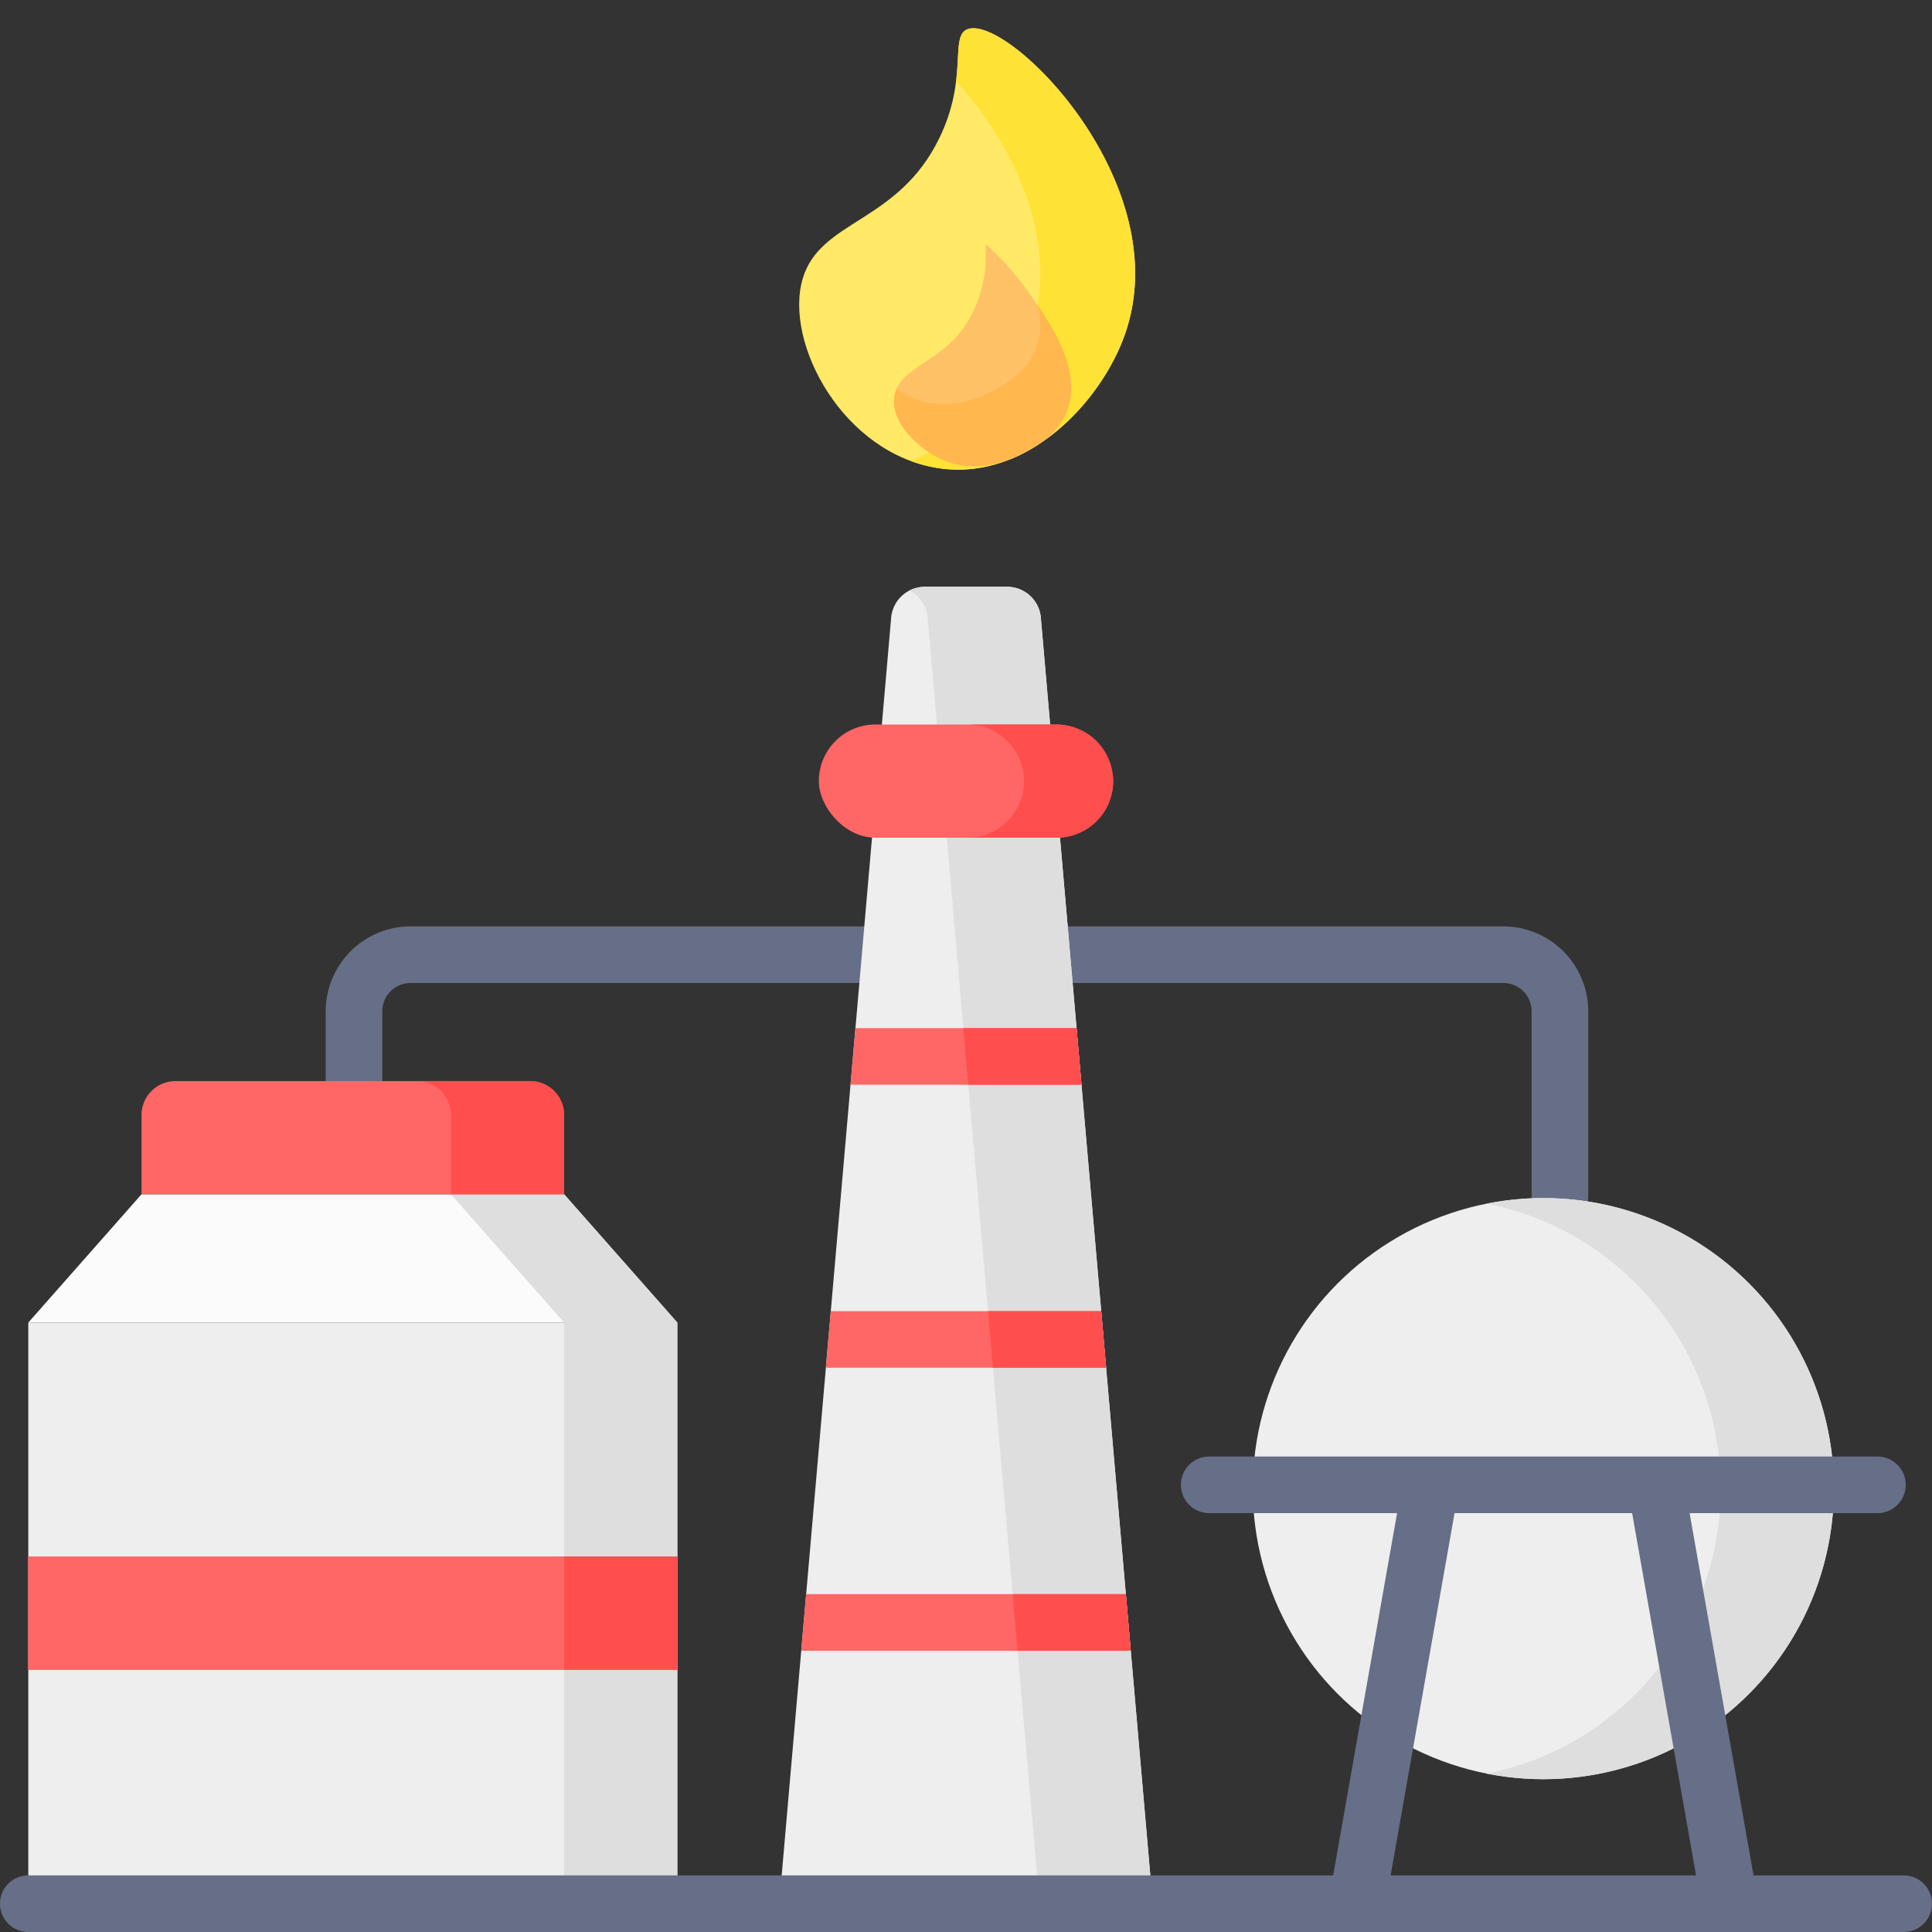 <svg xmlns="http://www.w3.org/2000/svg" viewBox="0 0 512 512" id="petrochemicals">
  <rect x="0" y="0" width="512" height="512" fill="#333333" stroke="none"/>
  <path fill="#676e87" d="M413.401 324.5a7.5 7.5 0 0 1-7.5-7.5v-49a7.508 7.508 0 0 0-7.5-7.5H108.815a7.508 7.508 0 0 0-7.5 7.5v19a7.5 7.5 0 0 1-15 0v-19a22.526 22.526 0 0 1 22.5-22.5h289.586a22.526 22.526 0 0 1 22.5 22.5v49a7.5 7.5 0 0 1-7.5 7.5Z"></path>
  <path fill="#eee" d="M7.5 350.5h172v154H7.5z"></path>
  <path fill="#dedede" d="M149.5 350.5h30v154h-30z"></path>
  <path fill="#fbfbfb" d="M179.5 350.5H7.5l30-34h112l30 34z"></path>
  <path fill="#dedede" d="M149.5 316.5h-30l30 34h30l-30-34z"></path>
  <path fill="#f66" d="M7.5 412.5h172v30H7.5z"></path>
  <path fill="#f66" d="M7.5 412.5h172v30H7.5z"></path>
  <path fill="#ff4e4e" d="M149.5 412.5h30v30h-30z"></path>
  <path fill="#f66" d="M46.5 286.5h94a9 9 0 0 1 9 9v21h-112v-21a9 9 0 0 1 9-9Z"></path>
  <path fill="#ff4e4e" d="M140.5 286.5h-30a9 9 0 0 1 9 9v21h30v-21a9 9 0 0 0-9-9Z"></path>
  <path fill="#eee" d="M305.5 504.5h-99l5.84-67.07 1.3-14.97 5.23-60.03 1.3-14.97 5.23-60.03 1.3-14.97 9.43-108.35a9.002 9.002 0 0 1 8.99-8.61h21.76a9.002 9.002 0 0 1 8.99 8.61l9.43 108.35 1.3 14.97 5.23 60.03 1.3 14.97 5.23 60.03 1.3 14.97Z"></path>
  <path fill="#dedede" d="m299.66 437.43-1.3-14.97-5.23-60.03-1.3-14.97-5.23-60.03-1.3-14.97-9.43-108.35a9.002 9.002 0 0 0-8.99-8.61h-21.76a8.953 8.953 0 0 0-4.12 1 9.002 9.002 0 0 1 4.87 7.61l9.43 108.35 1.3 14.97 5.23 60.03 1.3 14.97 5.23 60.03 1.3 14.97 5.84 67.07h30Z"></path>
  <rect width="78" height="30" x="217" y="192" fill="#f66" rx="15"></rect>
  <path fill="#ff4e4e" d="M280 192h-23.62a15 15 0 0 1 0 30H280a15 15 0 0 0 0-30Z"></path>
  <path fill="#676e87" d="M504.5 512H7.5a7.5 7.5 0 0 1 0-15h497a7.5 7.5 0 0 1 0 15Z"></path>
  <circle cx="409" cy="394.5" r="77" fill="#eee"></circle>
  <path fill="#dedede" d="M409 317.5a77.337 77.337 0 0 0-15 1.472 77.004 77.004 0 0 1 0 151.056A77.001 77.001 0 1 0 409 317.5Z"></path>
  <path fill="#676e87" d="M497.54 401H320.46a7.5 7.5 0 1 1 0-15h177.08a7.5 7.5 0 1 1 0 15Z"></path>
  <path fill="#676e87" d="M359.599 512.001a7.508 7.508 0 0 1-7.395-8.805l19.41-110a7.5 7.5 0 0 1 14.772 2.607l-19.41 110a7.503 7.503 0 0 1-7.377 6.198zm98.802 0a7.502 7.502 0 0 1-7.377-6.197l-19.41-110a7.5 7.5 0 0 1 14.772-2.607l19.41 110A7.508 7.508 0 0 1 458.4 512z"></path>
  <path fill="#ffe966" d="M298.055 88.79c-6.314 17.729-25.772 38.693-49.132 35.31-25.438-3.686-41.238-33.22-36.202-50.244 4.656-15.74 25.287-14.615 36.28-37.397 7.73-16.022 2.527-26.941 7.454-28.737 10.782-3.928 55.872 40.994 41.6 81.068Z"></path>
  <path fill="#ffe236" d="M256.455 7.722c-3.177 1.158-2.145 6.114-3.082 13.78 14.452 15.78 28.393 42.462 19.552 67.288-4.64 13.03-16.384 27.794-31.555 33.37a37.144 37.144 0 0 0 7.553 1.94c23.36 3.383 42.818-17.581 49.132-35.31 14.272-40.074-30.818-84.996-41.6-81.068Z"></path>
  <path fill="#ffc166" d="M282.611 109.273c-2.391 5.742-7.471 8.633-10.236 10.206-2.021 1.15-12.627 7.185-23.32 2.012-5.557-2.689-12.783-9.2-12.079-16.053.878-8.543 13.364-9.052 20.21-21.408a35.547 35.547 0 0 0 3.977-19.336 72.854 72.854 0 0 1 11.295 12.597c5.73 8.129 14.756 20.932 10.153 31.982Z"></path>
  <path fill="#ffb74e" d="M275.006 80.956a18.718 18.718 0 0 1-.58 11.844c-2.391 5.742-7.471 8.633-10.236 10.206-2.021 1.15-12.627 7.185-23.32 2.011a25.416 25.416 0 0 1-3.29-1.93 8.035 8.035 0 0 0-.604 2.35c-.704 6.854 6.522 13.365 12.079 16.054 10.693 5.173 21.299-.862 23.32-2.012 2.765-1.573 7.845-4.464 10.236-10.206 3.96-9.507-2.167-20.308-7.605-28.317Z"></path>
  <path fill="#f66" d="M286.6 287.43c-.21.02-.42.03-.64.03h-59.92c-.22 0-.43-.01-.64-.03l1.3-14.97h58.6Z"></path>
  <path fill="#ff4e4e" d="M285.3 272.46h-30l1.3 14.97c-.21.02-.42.03-.64.03h30c.22 0 .43-.01.64-.03Z"></path>
  <path fill="#f66" d="M293.13 362.43c-.21.02-.43.03-.65.03h-72.96c-.22 0-.44-.01-.65-.03l1.3-14.97h71.66Z"></path>
  <path fill="#ff4e4e" d="M291.83 347.46h-30l1.3 14.97c-.21.02-.43.03-.65.03h30c.22 0 .44-.01.65-.03Z"></path>
  <path fill="#f66" d="M299.66 437.43c-.22.02-.43.03-.65.03h-86.02c-.22 0-.43-.01-.65-.03l1.3-14.97h84.72Z"></path>
  <path fill="#ff4e4e" d="M298.36 422.46h-30l1.3 14.97c-.22.02-.43.03-.65.03h30c.22 0 .43-.01.65-.03Z"></path>
</svg>
